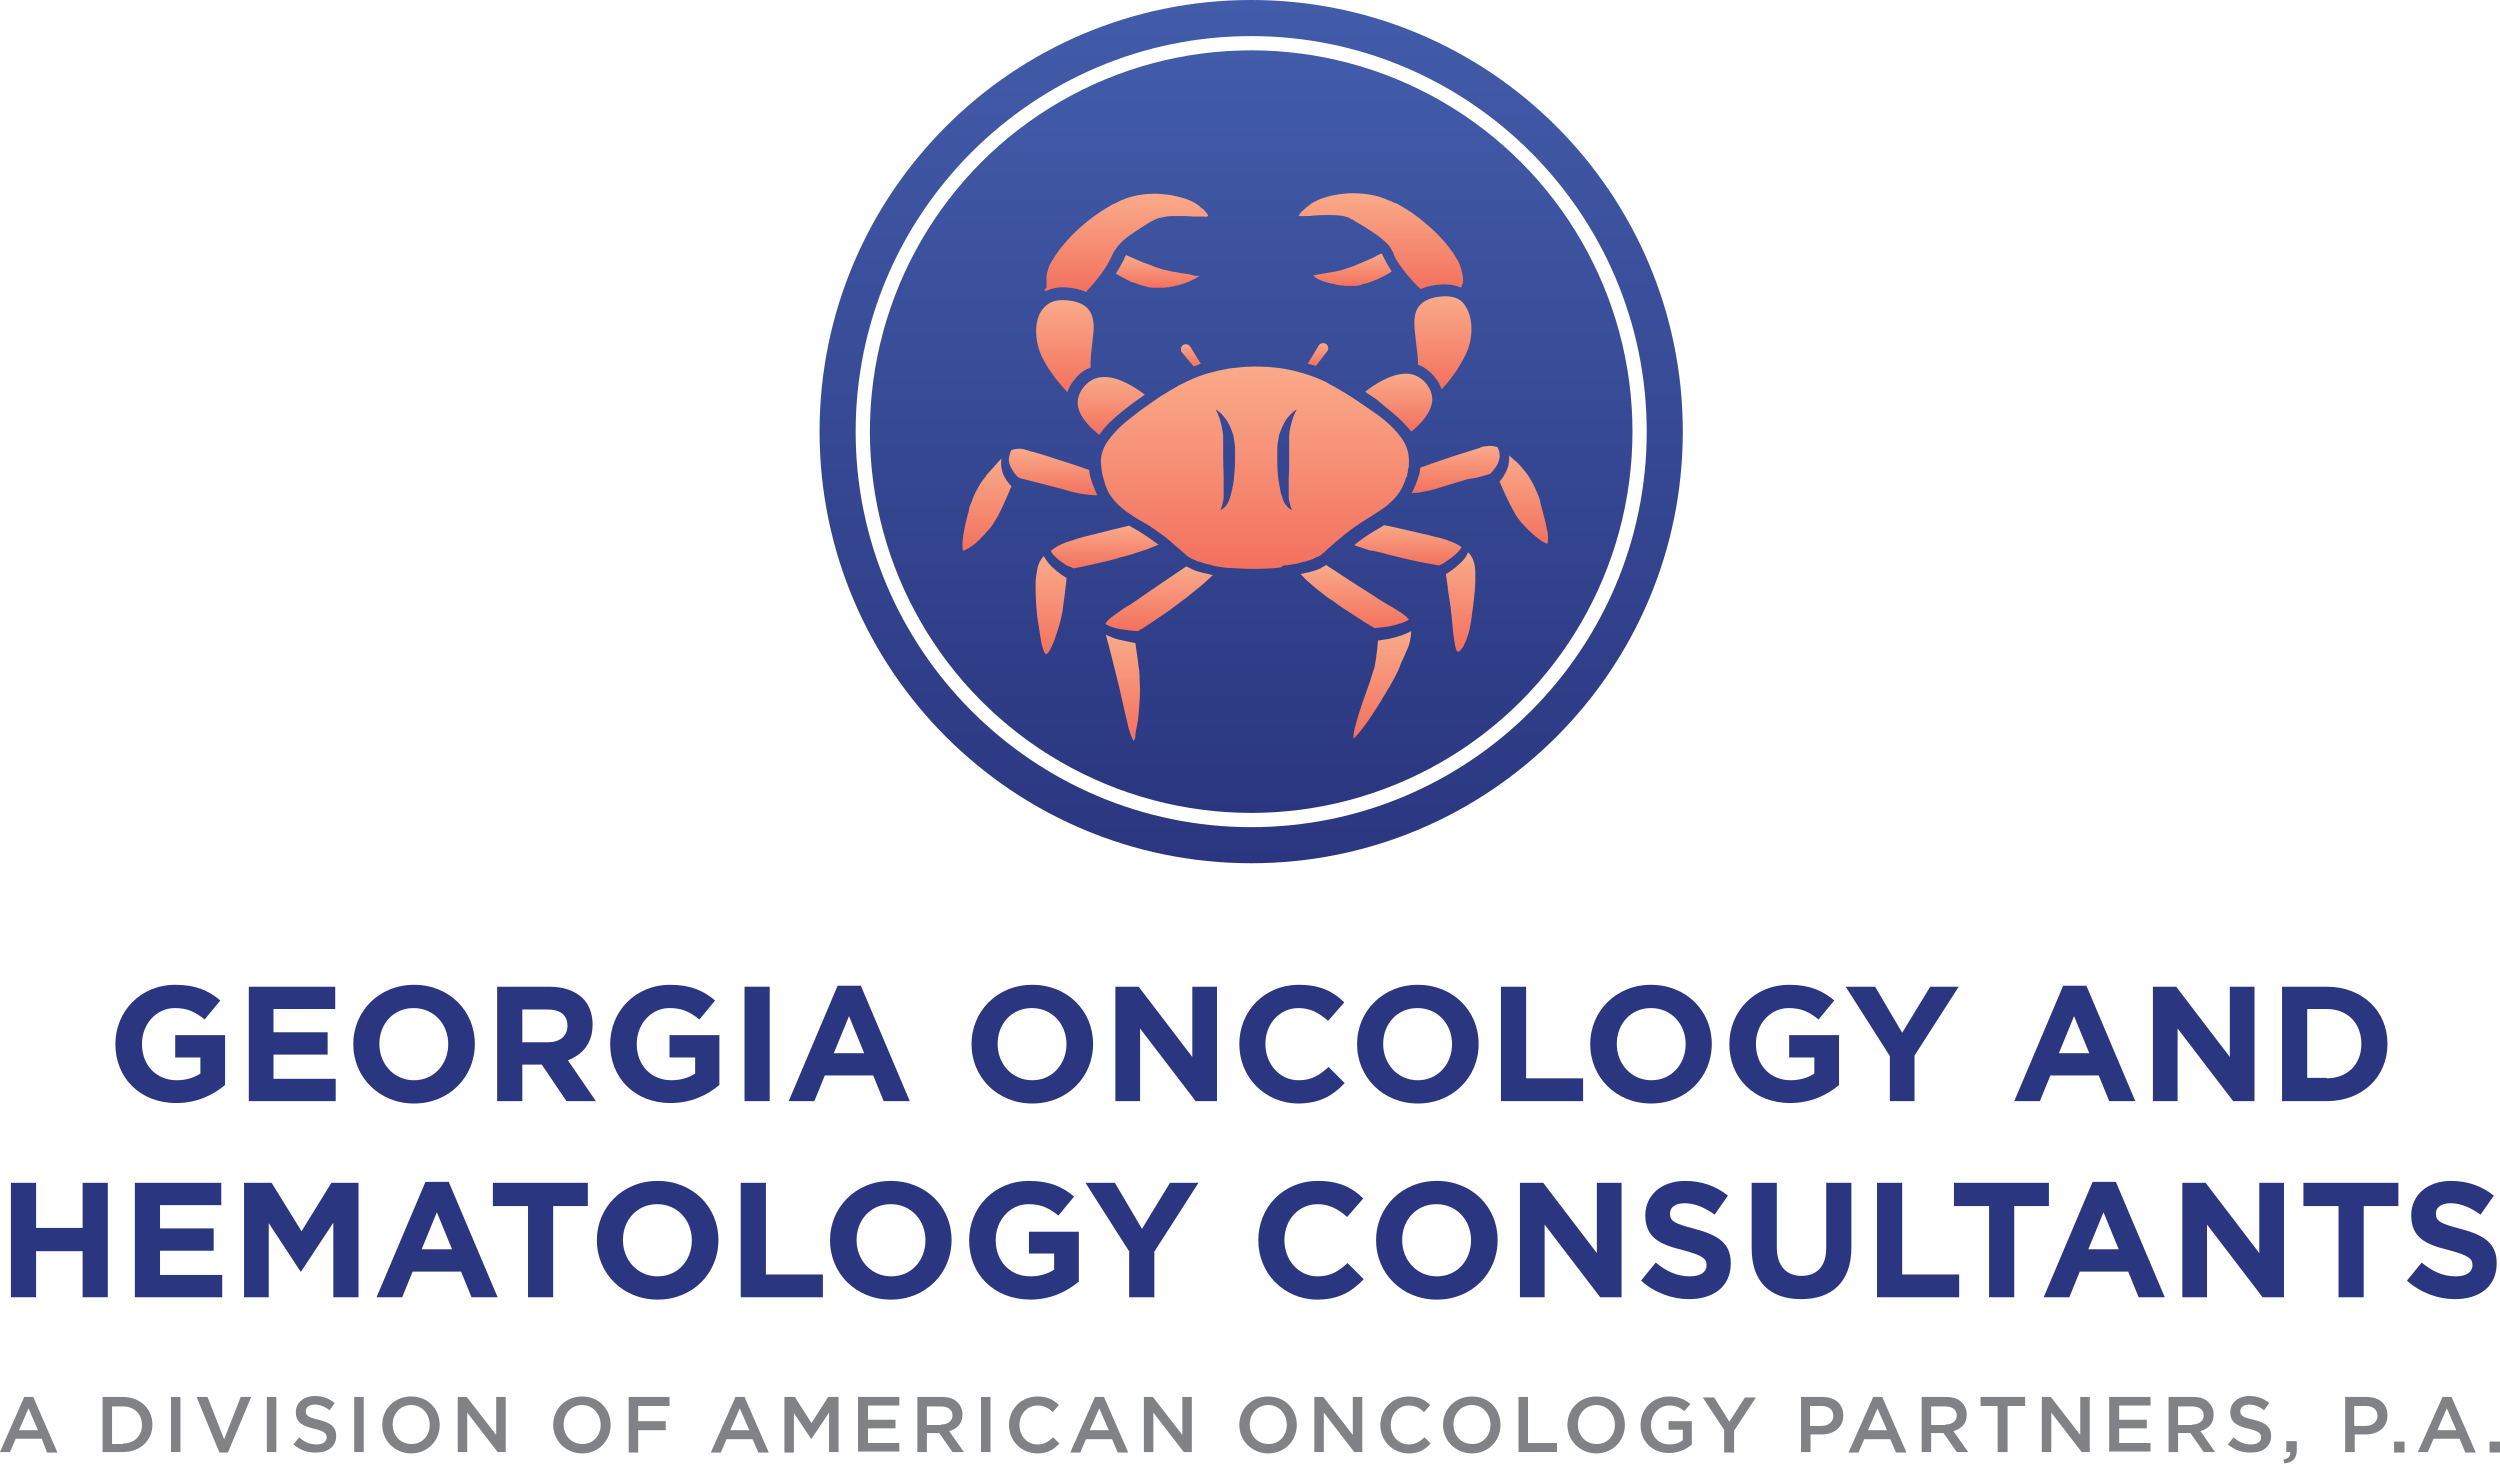 <?xml version="1.0" encoding="utf-8"?>
<!-- Generator: Adobe Illustrator 25.1.0, SVG Export Plug-In . SVG Version: 6.00 Build 0)  -->
<svg version="1.1" id="Graphic_Text" xmlns="http://www.w3.org/2000/svg" xmlns:xlink="http://www.w3.org/1999/xlink" x="0px"
	 y="0px" viewBox="0 0 526.5 308.3" style="enable-background:new 0 0 526.5 308.3;" xml:space="preserve">
<style type="text/css">
	.st0{fill:url(#SVGID_1_);}
	.st1{fill:url(#SVGID_2_);}
	.st2{fill:#2B3680;}
	.st3{fill:#808285;}
	.st4{fill:url(#SVGID_3_);}
	.st5{fill:url(#SVGID_4_);}
	.st6{fill:url(#SVGID_5_);}
	.st7{fill:url(#SVGID_6_);}
	.st8{fill:url(#SVGID_7_);}
	.st9{fill:url(#SVGID_8_);}
	.st10{fill:url(#SVGID_9_);}
	.st11{fill:url(#SVGID_10_);}
	.st12{fill:url(#SVGID_11_);}
	.st13{fill:url(#SVGID_12_);}
	.st14{fill:url(#SVGID_13_);}
	.st15{fill:url(#SVGID_14_);}
	.st16{fill:url(#SVGID_15_);}
	.st17{fill:url(#SVGID_16_);}
	.st18{fill:url(#SVGID_17_);}
	.st19{fill:url(#SVGID_18_);}
	.st20{fill:url(#SVGID_19_);}
	.st21{fill:url(#SVGID_20_);}
	.st22{fill:url(#SVGID_21_);}
	.st23{fill:url(#SVGID_22_);}
	.st24{fill:url(#SVGID_23_);}
	.st25{fill:url(#SVGID_24_);}
	.st26{fill:url(#SVGID_25_);}
</style>
<g>
	<linearGradient id="SVGID_1_" gradientUnits="userSpaceOnUse" x1="263.547" y1="181.76" x2="263.547" y2="-9.094947e-13">
		<stop  offset="0" style="stop-color:#2B3680"/>
		<stop  offset="1" style="stop-color:#425CA9"/>
	</linearGradient>
	<path class="st0" d="M263.5,0c-50.2,0-90.9,40.7-90.9,90.9c0,50.2,40.7,90.9,90.9,90.9s90.9-40.7,90.9-90.9
		C354.4,40.7,313.7,0,263.5,0z M263.5,174.2c-45.9,0-83.3-37.4-83.3-83.3s37.4-83.3,83.3-83.3c45.9,0,83.3,37.4,83.3,83.3
		S309.5,174.2,263.5,174.2z"/>
	<linearGradient id="SVGID_2_" gradientUnits="userSpaceOnUse" x1="263.547" y1="171.172" x2="263.547" y2="10.588">
		<stop  offset="0" style="stop-color:#2B3680"/>
		<stop  offset="1" style="stop-color:#425CA9"/>
	</linearGradient>
	<circle class="st1" cx="263.5" cy="90.9" r="80.3"/>
</g>
<g>
	<path class="st2" d="M24.3,219.9L24.3,219.9c0-6.9,5.3-12.5,12.6-12.5c4.3,0,7,1.2,9.5,3.3l-3.3,4c-1.9-1.5-3.5-2.4-6.3-2.4
		c-3.9,0-6.9,3.4-6.9,7.5v0.1c0,4.4,3,7.6,7.3,7.6c1.9,0,3.6-0.5,5-1.4v-3.4h-5.3V218h10.5v10.5c-2.5,2.1-5.9,3.8-10.3,3.8
		C29.5,232.3,24.3,227,24.3,219.9z"/>
	<path class="st2" d="M52.4,207.8h18.2v4.7H57.6v4.9H69v4.7H57.6v5.1h13.1v4.7H52.4V207.8z"/>
	<path class="st2" d="M74.4,219.9L74.4,219.9c0-6.9,5.4-12.5,12.8-12.5s12.8,5.5,12.8,12.4v0.1c0,6.9-5.4,12.5-12.8,12.5
		S74.4,226.8,74.4,219.9z M94.4,219.9L94.4,219.9c0-4.2-3-7.6-7.3-7.6s-7.2,3.4-7.2,7.5v0.1c0,4.1,3,7.6,7.3,7.6
		S94.4,224,94.4,219.9z"/>
	<path class="st2" d="M104.7,207.8h11c3.1,0,5.4,0.9,7,2.4c1.3,1.3,2.1,3.2,2.1,5.5v0.1c0,3.9-2.1,6.3-5.2,7.5l5.9,8.6h-6.2
		l-5.2-7.7h-0.1H110v7.7h-5.3V207.8z M115.4,219.5c2.6,0,4.1-1.4,4.1-3.4V216c0-2.3-1.6-3.4-4.2-3.4H110v6.9H115.4z"/>
	<path class="st2" d="M128.5,219.9L128.5,219.9c0-6.9,5.3-12.5,12.6-12.5c4.3,0,7,1.2,9.5,3.3l-3.3,4c-1.9-1.5-3.5-2.4-6.3-2.4
		c-3.9,0-6.9,3.4-6.9,7.5v0.1c0,4.4,3,7.6,7.3,7.6c1.9,0,3.6-0.5,5-1.4v-3.4H141V218h10.5v10.5c-2.5,2.1-5.9,3.8-10.3,3.8
		C133.7,232.3,128.5,227,128.5,219.9z"/>
	<path class="st2" d="M156.8,207.8h5.3v24.1h-5.3V207.8z"/>
	<path class="st2" d="M176.4,207.6h4.9l10.3,24.3h-5.5l-2.2-5.4h-10.2l-2.2,5.4h-5.4L176.4,207.6z M182,221.8l-3.2-7.8l-3.2,7.8H182
		z"/>
	<path class="st2" d="M204.6,219.9L204.6,219.9c0-6.9,5.4-12.5,12.8-12.5s12.8,5.5,12.8,12.4v0.1c0,6.9-5.4,12.5-12.8,12.5
		S204.6,226.8,204.6,219.9z M224.6,219.9L224.6,219.9c0-4.2-3-7.6-7.3-7.6s-7.2,3.4-7.2,7.5v0.1c0,4.1,3,7.6,7.3,7.6
		S224.6,224,224.6,219.9z"/>
	<path class="st2" d="M234.9,207.8h4.9l11.3,14.8v-14.8h5.2v24.1h-4.5l-11.7-15.3v15.3h-5.2V207.8z"/>
	<path class="st2" d="M261,219.9L261,219.9c0-6.9,5.2-12.5,12.6-12.5c4.5,0,7.3,1.5,9.5,3.7l-3.4,3.9c-1.9-1.7-3.8-2.7-6.2-2.7
		c-4.1,0-7,3.4-7,7.5v0.1c0,4.1,2.9,7.6,7,7.6c2.8,0,4.4-1.1,6.3-2.8l3.4,3.4c-2.5,2.6-5.2,4.3-9.9,4.3
		C266.3,232.3,261,226.8,261,219.9z"/>
	<path class="st2" d="M285.8,219.9L285.8,219.9c0-6.9,5.4-12.5,12.8-12.5s12.8,5.5,12.8,12.4v0.1c0,6.9-5.4,12.5-12.8,12.5
		S285.8,226.8,285.8,219.9z M305.8,219.9L305.8,219.9c0-4.2-3-7.6-7.3-7.6s-7.2,3.4-7.2,7.5v0.1c0,4.1,3,7.6,7.3,7.6
		S305.8,224,305.8,219.9z"/>
	<path class="st2" d="M316.1,207.8h5.3v19.3h12v4.8h-17.3V207.8z"/>
	<path class="st2" d="M334.9,219.9L334.9,219.9c0-6.9,5.4-12.5,12.8-12.5s12.8,5.5,12.8,12.4v0.1c0,6.9-5.4,12.5-12.8,12.5
		S334.9,226.8,334.9,219.9z M355,219.9L355,219.9c0-4.2-3-7.6-7.3-7.6s-7.2,3.4-7.2,7.5v0.1c0,4.1,3,7.6,7.3,7.6S355,224,355,219.9z
		"/>
	<path class="st2" d="M364.2,219.9L364.2,219.9c0-6.9,5.3-12.5,12.6-12.5c4.3,0,7,1.2,9.5,3.3l-3.3,4c-1.9-1.5-3.5-2.4-6.3-2.4
		c-3.9,0-6.9,3.4-6.9,7.5v0.1c0,4.4,3,7.6,7.3,7.6c1.9,0,3.6-0.5,5-1.4v-3.4h-5.3V218h10.5v10.5c-2.5,2.1-5.9,3.8-10.3,3.8
		C369.4,232.3,364.2,227,364.2,219.9z"/>
	<path class="st2" d="M398,222.4l-9.3-14.6h6.2l5.7,9.7l5.9-9.7h6l-9.3,14.5v9.6H398V222.4z"/>
	<path class="st2" d="M434.5,207.6h4.9l10.3,24.3h-5.5l-2.2-5.4h-10.2l-2.2,5.4h-5.4L434.5,207.6z M440,221.8l-3.2-7.8l-3.2,7.8H440
		z"/>
	<path class="st2" d="M453.4,207.8h4.9l11.3,14.8v-14.8h5.2v24.1h-4.5l-11.7-15.3v15.3h-5.2V207.8z"/>
	<path class="st2" d="M480.6,207.8h9.4c7.6,0,12.8,5.2,12.8,12v0.1c0,6.8-5.2,12-12.8,12h-9.4V207.8z M490,227.1
		c4.3,0,7.3-2.9,7.3-7.2v-0.1c0-4.3-2.9-7.3-7.3-7.3h-4.1v14.5H490z"/>
	<path class="st2" d="M2.3,249.1h5.3v9.5h9.8v-9.5h5.3v24.1h-5.3v-9.7H7.6v9.7H2.3V249.1z"/>
	<path class="st2" d="M28.4,249.1h18.2v4.7H33.7v4.9H45v4.7H33.7v5.1h13.1v4.7H28.4V249.1z"/>
	<path class="st2" d="M51.5,249.1h5.7l6.3,10.2l6.3-10.2h5.7v24.1h-5.3v-15.7l-6.8,10.3h-0.1l-6.7-10.2v15.6h-5.2V249.1z"/>
	<path class="st2" d="M89.6,248.9h4.9l10.3,24.3h-5.5l-2.2-5.4H86.9l-2.2,5.4h-5.4L89.6,248.9z M95.2,263.1l-3.2-7.8l-3.2,7.8H95.2z
		"/>
	<path class="st2" d="M111.1,254h-7.3v-4.9h20v4.9h-7.3v19.2h-5.3V254z"/>
	<path class="st2" d="M125.7,261.2L125.7,261.2c0-6.9,5.4-12.5,12.8-12.5s12.8,5.5,12.8,12.4v0.1c0,6.9-5.4,12.5-12.8,12.5
		S125.7,268.1,125.7,261.2z M145.7,261.2L145.7,261.2c0-4.2-3-7.6-7.3-7.6s-7.2,3.4-7.2,7.5v0.1c0,4.1,3,7.6,7.3,7.6
		S145.7,265.4,145.7,261.2z"/>
	<path class="st2" d="M156,249.1h5.3v19.3h12v4.8H156V249.1z"/>
	<path class="st2" d="M174.8,261.2L174.8,261.2c0-6.9,5.4-12.5,12.8-12.5s12.8,5.5,12.8,12.4v0.1c0,6.9-5.4,12.5-12.8,12.5
		S174.8,268.1,174.8,261.2z M194.9,261.2L194.9,261.2c0-4.2-3-7.6-7.3-7.6s-7.2,3.4-7.2,7.5v0.1c0,4.1,3,7.6,7.3,7.6
		S194.9,265.4,194.9,261.2z"/>
	<path class="st2" d="M204.1,261.2L204.1,261.2c0-6.9,5.3-12.5,12.6-12.5c4.3,0,7,1.2,9.5,3.3l-3.3,4c-1.9-1.5-3.5-2.4-6.3-2.4
		c-3.9,0-6.9,3.4-6.9,7.5v0.1c0,4.4,3,7.6,7.3,7.6c1.9,0,3.6-0.5,5-1.4v-3.4h-5.3v-4.6h10.5v10.5c-2.5,2.1-5.9,3.8-10.3,3.8
		C209.3,273.6,204.1,268.4,204.1,261.2z"/>
	<path class="st2" d="M237.9,263.7l-9.3-14.6h6.2l5.7,9.7l5.9-9.7h6l-9.3,14.5v9.6h-5.3V263.7z"/>
	<path class="st2" d="M265,261.2L265,261.2c0-6.9,5.2-12.5,12.6-12.5c4.5,0,7.3,1.5,9.5,3.7l-3.4,3.9c-1.9-1.7-3.8-2.7-6.2-2.7
		c-4.1,0-7,3.4-7,7.5v0.1c0,4.1,2.9,7.6,7,7.6c2.8,0,4.4-1.1,6.3-2.8l3.4,3.4c-2.5,2.6-5.2,4.3-9.9,4.3
		C270.3,273.6,265,268.1,265,261.2z"/>
	<path class="st2" d="M289.8,261.2L289.8,261.2c0-6.9,5.4-12.5,12.8-12.5s12.8,5.5,12.8,12.4v0.1c0,6.9-5.4,12.5-12.8,12.5
		S289.8,268.1,289.8,261.2z M309.8,261.2L309.8,261.2c0-4.2-3-7.6-7.3-7.6s-7.2,3.4-7.2,7.5v0.1c0,4.1,3,7.6,7.3,7.6
		S309.8,265.4,309.8,261.2z"/>
	<path class="st2" d="M320.1,249.1h4.9l11.3,14.8v-14.8h5.2v24.1H337l-11.7-15.3v15.3h-5.2V249.1z"/>
	<path class="st2" d="M345.6,269.7l3.1-3.8c2.2,1.8,4.4,2.9,7.2,2.9c2.2,0,3.5-0.9,3.5-2.3v-0.1c0-1.3-0.8-2-4.9-3.1
		c-4.9-1.2-8-2.6-8-7.4V256c0-4.4,3.5-7.3,8.4-7.3c3.5,0,6.5,1.1,9,3.1l-2.8,4c-2.1-1.5-4.2-2.4-6.3-2.4c-2,0-3.1,0.9-3.1,2.1v0.1
		c0,1.6,1,2.1,5.2,3.2c4.9,1.3,7.6,3,7.6,7.2v0.1c0,4.8-3.6,7.5-8.8,7.5C352.2,273.6,348.5,272.3,345.6,269.7z"/>
	<path class="st2" d="M368.9,262.9v-13.8h5.3v13.6c0,3.9,2,6,5.2,6s5.2-2,5.2-5.8v-13.8h5.3v13.6c0,7.3-4.1,10.9-10.6,10.9
		S368.9,270,368.9,262.9z"/>
	<path class="st2" d="M395.3,249.1h5.3v19.3h12v4.8h-17.3V249.1z"/>
	<path class="st2" d="M418.8,254h-7.3v-4.9h20v4.9h-7.3v19.2h-5.3V254z"/>
	<path class="st2" d="M440.7,248.9h4.9l10.3,24.3h-5.5l-2.2-5.4h-10.2l-2.2,5.4h-5.4L440.7,248.9z M446.2,263.1l-3.2-7.8l-3.2,7.8
		H446.2z"/>
	<path class="st2" d="M459.6,249.1h4.9l11.3,14.8v-14.8h5.2v24.1h-4.5l-11.7-15.3v15.3h-5.2V249.1z"/>
	<path class="st2" d="M492.4,254h-7.3v-4.9h20v4.9h-7.3v19.2h-5.3V254z"/>
	<path class="st2" d="M506.9,269.7l3.1-3.8c2.2,1.8,4.4,2.9,7.2,2.9c2.2,0,3.5-0.9,3.5-2.3v-0.1c0-1.3-0.8-2-4.9-3.1
		c-4.9-1.2-8-2.6-8-7.4V256c0-4.4,3.5-7.3,8.4-7.3c3.5,0,6.5,1.1,9,3.1l-2.8,4c-2.1-1.5-4.2-2.4-6.3-2.4c-2,0-3.1,0.9-3.1,2.1v0.1
		c0,1.6,1,2.1,5.2,3.2c4.9,1.3,7.6,3,7.6,7.2v0.1c0,4.8-3.6,7.5-8.8,7.5C513.5,273.6,509.8,272.3,506.9,269.7z"/>
	<path class="st3" d="M5.1,294.2H7l5.1,11.7H9.9L8.8,303H3.3l-1.2,2.8H0L5.1,294.2z M8,301.2l-2-4.6l-2,4.6H8z"/>
	<path class="st3" d="M21.6,294.2h4.3c3.6,0,6.2,2.5,6.2,5.8v0c0,3.3-2.5,5.8-6.2,5.8h-4.3V294.2z M25.9,304c2.4,0,4-1.6,4-3.9v0
		c0-2.3-1.6-3.9-4-3.9h-2.3v7.9H25.9z"/>
	<path class="st3" d="M36,294.2h2v11.6h-2V294.2z"/>
	<path class="st3" d="M41.4,294.2h2.3l3.5,8.9l3.5-8.9h2.2L48,305.9h-1.8L41.4,294.2z"/>
	<path class="st3" d="M56.2,294.2h2v11.6h-2V294.2z"/>
	<path class="st3" d="M61.8,304.2l1.2-1.5c1.1,1,2.2,1.5,3.7,1.5c1.3,0,2.1-0.6,2.1-1.5v0c0-0.8-0.5-1.3-2.6-1.8
		c-2.5-0.6-3.9-1.3-3.9-3.5v0c0-2,1.7-3.4,4-3.4c1.7,0,3,0.5,4.2,1.5l-1.1,1.5c-1-0.8-2.1-1.2-3.1-1.2c-1.2,0-1.9,0.6-1.9,1.4v0
		c0,0.9,0.5,1.3,2.7,1.8c2.5,0.6,3.7,1.5,3.7,3.4v0c0,2.2-1.7,3.5-4.1,3.5C64.9,306,63.2,305.4,61.8,304.2z"/>
	<path class="st3" d="M74.6,294.2h2v11.6h-2V294.2z"/>
	<path class="st3" d="M80.5,300.1L80.5,300.1c0-3.3,2.5-6,6.1-6s6,2.7,6,6v0c0,3.3-2.5,6-6.1,6C83,306,80.5,303.3,80.5,300.1z
		 M90.5,300.1L90.5,300.1c0-2.3-1.6-4.2-3.9-4.2c-2.3,0-3.9,1.8-3.9,4.1v0c0,2.3,1.6,4.1,3.9,4.1C88.9,304.2,90.5,302.3,90.5,300.1z
		"/>
	<path class="st3" d="M96.4,294.2h1.9l6.2,8v-8h2v11.6h-1.7l-6.4-8.3v8.3h-2V294.2z"/>
	<path class="st3" d="M116.5,300.1L116.5,300.1c0-3.3,2.5-6,6.1-6s6,2.7,6,6v0c0,3.3-2.5,6-6.1,6C119,306,116.5,303.3,116.5,300.1z
		 M126.5,300.1L126.5,300.1c0-2.3-1.6-4.2-3.9-4.2c-2.3,0-3.9,1.8-3.9,4.1v0c0,2.3,1.6,4.1,3.9,4.1
		C124.9,304.2,126.5,302.3,126.5,300.1z"/>
	<path class="st3" d="M132.4,294.2h8.6v1.9h-6.6v3.2h5.8v1.9h-5.8v4.7h-2V294.2z"/>
	<path class="st3" d="M154.9,294.2h1.9l5.1,11.7h-2.2l-1.2-2.8h-5.5l-1.2,2.8h-2.1L154.9,294.2z M157.8,301.2l-2-4.6l-2,4.6H157.8z"
		/>
	<path class="st3" d="M165.2,294.2h2.2l3.5,5.5l3.5-5.5h2.2v11.6h-2v-8.3l-3.7,5.5h-0.1l-3.6-5.4v8.3h-2V294.2z"/>
	<path class="st3" d="M180.8,294.2h8.6v1.8h-6.6v3h5.8v1.8h-5.8v3.1h6.6v1.8h-8.7V294.2z"/>
	<path class="st3" d="M193.2,294.2h5.2c1.5,0,2.6,0.4,3.3,1.2c0.6,0.6,1,1.5,1,2.5v0c0,1.9-1.1,3-2.8,3.5l3.1,4.4h-2.4l-2.8-4h-2.6
		v4h-2V294.2z M198.2,300c1.5,0,2.4-0.8,2.4-1.9v0c0-1.2-0.9-1.9-2.4-1.9h-3v3.9H198.2z"/>
	<path class="st3" d="M206.6,294.2h2v11.6h-2V294.2z"/>
	<path class="st3" d="M212.5,300.1L212.5,300.1c0-3.3,2.5-6,6-6c2.1,0,3.4,0.7,4.5,1.8l-1.3,1.5c-0.9-0.9-1.9-1.4-3.2-1.4
		c-2.2,0-3.8,1.8-3.8,4.1v0c0,2.3,1.6,4.1,3.8,4.1c1.4,0,2.3-0.6,3.3-1.5l1.3,1.3c-1.2,1.3-2.5,2.1-4.7,2.1
		C215,306,212.5,303.4,212.5,300.1z"/>
	<path class="st3" d="M230.6,294.2h1.9l5.1,11.7h-2.2l-1.2-2.8h-5.5l-1.2,2.8h-2.1L230.6,294.2z M233.5,301.2l-2-4.6l-2,4.6H233.5z"
		/>
	<path class="st3" d="M240.9,294.2h1.9l6.2,8v-8h2v11.6h-1.7l-6.4-8.3v8.3h-2V294.2z"/>
	<path class="st3" d="M261,300.1L261,300.1c0-3.3,2.5-6,6.1-6c3.6,0,6,2.7,6,6v0c0,3.3-2.5,6-6.1,6C263.5,306,261,303.3,261,300.1z
		 M271,300.1L271,300.1c0-2.3-1.6-4.2-3.9-4.2c-2.3,0-3.9,1.8-3.9,4.1v0c0,2.3,1.6,4.1,3.9,4.1C269.4,304.2,271,302.3,271,300.1z"/>
	<path class="st3" d="M276.8,294.2h1.9l6.2,8v-8h2v11.6h-1.7l-6.4-8.3v8.3h-2V294.2z"/>
	<path class="st3" d="M290.7,300.1L290.7,300.1c0-3.3,2.5-6,6-6c2.1,0,3.4,0.7,4.5,1.8l-1.3,1.5c-0.9-0.9-1.9-1.4-3.2-1.4
		c-2.2,0-3.8,1.8-3.8,4.1v0c0,2.3,1.6,4.1,3.8,4.1c1.4,0,2.3-0.6,3.3-1.5l1.3,1.3c-1.2,1.3-2.5,2.1-4.7,2.1
		C293.2,306,290.7,303.4,290.7,300.1z"/>
	<path class="st3" d="M303.9,300.1L303.9,300.1c0-3.3,2.5-6,6.1-6s6,2.7,6,6v0c0,3.3-2.5,6-6.1,6C306.4,306,303.9,303.3,303.9,300.1
		z M313.9,300.1L313.9,300.1c0-2.3-1.6-4.2-3.9-4.2c-2.3,0-3.9,1.8-3.9,4.1v0c0,2.3,1.6,4.1,3.9,4.1
		C312.3,304.2,313.9,302.3,313.9,300.1z"/>
	<path class="st3" d="M319.8,294.2h2v9.7h6.1v1.9h-8.1V294.2z"/>
	<path class="st3" d="M330.1,300.1L330.1,300.1c0-3.3,2.5-6,6.1-6s6,2.7,6,6v0c0,3.3-2.5,6-6.1,6C332.6,306,330.1,303.3,330.1,300.1
		z M340.1,300.1L340.1,300.1c0-2.3-1.6-4.2-3.9-4.2c-2.3,0-3.9,1.8-3.9,4.1v0c0,2.3,1.6,4.1,3.9,4.1
		C338.5,304.2,340.1,302.3,340.1,300.1z"/>
	<path class="st3" d="M345.5,300.1L345.5,300.1c0-3.3,2.5-6,6-6c2,0,3.3,0.6,4.5,1.6l-1.3,1.5c-0.9-0.8-1.8-1.2-3.2-1.2
		c-2.1,0-3.8,1.9-3.8,4.1v0c0,2.4,1.6,4.1,3.9,4.1c1.1,0,2.1-0.3,2.8-0.9v-2.2h-3v-1.8h4.9v4.9c-1.1,1-2.8,1.8-4.8,1.8
		C347.9,306,345.5,303.5,345.5,300.1z"/>
	<path class="st3" d="M363.2,301.3l-4.6-7h2.4l3.2,5.1l3.3-5.1h2.3l-4.6,7v4.6h-2.1V301.3z"/>
	<path class="st3" d="M379.2,294.2h4.6c2.7,0,4.4,1.5,4.4,3.9v0c0,2.6-2.1,4-4.6,4h-2.3v3.7h-2V294.2z M383.6,300.3
		c1.5,0,2.5-0.9,2.5-2.1v0c0-1.4-1-2.1-2.5-2.1h-2.4v4.2H383.6z"/>
	<path class="st3" d="M394.5,294.2h1.9l5.1,11.7h-2.2l-1.2-2.8h-5.5l-1.2,2.8h-2.1L394.5,294.2z M397.4,301.2l-2-4.6l-2,4.6H397.4z"
		/>
	<path class="st3" d="M404.7,294.2h5.2c1.5,0,2.6,0.4,3.3,1.2c0.6,0.6,1,1.5,1,2.5v0c0,1.9-1.1,3-2.8,3.5l3.1,4.4h-2.4l-2.8-4h-2.6
		v4h-2V294.2z M409.7,300c1.5,0,2.4-0.8,2.4-1.9v0c0-1.2-0.9-1.9-2.4-1.9h-3v3.9H409.7z"/>
	<path class="st3" d="M420.8,296.1h-3.7v-1.9h9.4v1.9h-3.7v9.7h-2.1V296.1z"/>
	<path class="st3" d="M430,294.2h1.9l6.2,8v-8h2v11.6h-1.7l-6.4-8.3v8.3h-2V294.2z"/>
	<path class="st3" d="M444.3,294.2h8.6v1.8h-6.6v3h5.8v1.8h-5.8v3.1h6.6v1.8h-8.7V294.2z"/>
	<path class="st3" d="M456.7,294.2h5.2c1.5,0,2.6,0.4,3.3,1.2c0.6,0.6,1,1.5,1,2.5v0c0,1.9-1.1,3-2.8,3.5l3.1,4.4h-2.4l-2.8-4h-2.6
		v4h-2V294.2z M461.7,300c1.5,0,2.4-0.8,2.4-1.9v0c0-1.2-0.9-1.9-2.4-1.9h-3v3.9H461.7z"/>
	<path class="st3" d="M469.2,304.2l1.2-1.5c1.1,1,2.2,1.5,3.7,1.5c1.3,0,2.1-0.6,2.1-1.5v0c0-0.8-0.5-1.3-2.6-1.8
		c-2.5-0.6-3.9-1.3-3.9-3.5v0c0-2,1.7-3.4,4-3.4c1.7,0,3,0.5,4.2,1.5l-1.1,1.5c-1-0.8-2.1-1.2-3.1-1.2c-1.2,0-1.9,0.6-1.9,1.4v0
		c0,0.9,0.5,1.3,2.8,1.8c2.5,0.6,3.7,1.5,3.7,3.4v0c0,2.2-1.7,3.5-4.1,3.5C472.3,306,470.6,305.4,469.2,304.2z"/>
	<path class="st3" d="M480.9,307.4c1-0.2,1.5-0.7,1.4-1.6h-0.8v-2.3h2.2v1.9c0,1.8-0.9,2.6-2.6,2.8L480.9,307.4z"/>
	<path class="st3" d="M493.8,294.2h4.6c2.7,0,4.4,1.5,4.4,3.9v0c0,2.6-2.1,4-4.6,4h-2.3v3.7h-2V294.2z M498.2,300.3
		c1.5,0,2.5-0.9,2.5-2.1v0c0-1.4-1-2.1-2.5-2.1h-2.4v4.2H498.2z"/>
	<path class="st3" d="M504.2,303.6h2.2v2.3h-2.2V303.6z"/>
	<path class="st3" d="M514.4,294.2h1.9l5.1,11.7h-2.2L518,303h-5.5l-1.2,2.8h-2.1L514.4,294.2z M517.3,301.2l-2-4.6l-2,4.6H517.3z"
		/>
	<path class="st3" d="M524.3,303.6h2.2v2.3h-2.2V303.6z"/>
</g>
<g>
	<linearGradient id="SVGID_3_" gradientUnits="userSpaceOnUse" x1="296.343" y1="119.025" x2="296.343" y2="110.221">
		<stop  offset="0" style="stop-color:#F3715E"/>
		<stop  offset="1" style="stop-color:#F9AA8A"/>
	</linearGradient>
	<path class="st4" d="M293.2,117c1.6,0.4,3.2,0.8,5.1,1.2c0.9,0.2,1.7,0.3,2.6,0.5c0.7,0.1,1.4,0.3,2.2,0.4c0.2-0.1,0.3-0.2,0.4-0.2
		c0.3-0.2,0.6-0.3,0.8-0.5c0.6-0.4,1.1-0.7,1.6-1.1c0.2-0.2,0.5-0.4,0.7-0.6c0.2-0.2,0.4-0.4,0.6-0.6c0.3-0.3,0.4-0.6,0.6-0.9
		c-0.1-0.1-0.2-0.1-0.3-0.2c-0.2-0.1-0.4-0.3-0.7-0.4l-0.2-0.1c-0.2-0.1-0.5-0.2-0.7-0.3l-0.2-0.1c0,0-0.5-0.2-0.6-0.2l-0.4-0.2
		c-0.1,0-0.4-0.1-0.4-0.1c-0.6-0.2-1.2-0.4-1.9-0.5c-1.1-0.3-2.2-0.6-3.3-0.8l-0.4-0.1c-2.7-0.6-5-1.2-7.2-1.6c0,0-0.5,0.3-0.8,0.5
		l-1.2,0.7c-1.5,0.9-3,1.9-4.3,3c0.1,0.1,1.1,0.4,1.1,0.4l1.5,0.5l0.6,0.2C289.6,116,291.2,116.5,293.2,117z"/>
	<linearGradient id="SVGID_4_" gradientUnits="userSpaceOnUse" x1="303.961" y1="81.868" x2="303.961" y2="62.361">
		<stop  offset="0" style="stop-color:#F3715E"/>
		<stop  offset="1" style="stop-color:#F9AA8A"/>
	</linearGradient>
	<path class="st5" d="M304.5,62.4c-0.1,0-0.3,0-0.4,0c-2.4,0.1-4.1,0.8-5.1,1.9c-1.2,1.3-1.2,3.3-1.1,4.9c0.1,0.8,0.2,1.8,0.3,2.8
		c0.2,1.7,0.5,3.5,0.4,4.8c1.2,0.4,2.3,1.2,3.3,2.3c0.8,0.9,1.4,1.9,1.7,2.9c1.5-1.6,3.5-4.1,5-7.2c1.7-3.3,1.7-7.7,0.1-10.2
		C307.9,63.1,306.4,62.4,304.5,62.4z"/>
	<linearGradient id="SVGID_5_" gradientUnits="userSpaceOnUse" x1="285.239" y1="132.392" x2="285.239" y2="119.039">
		<stop  offset="0" style="stop-color:#F3715E"/>
		<stop  offset="1" style="stop-color:#F9AA8A"/>
	</linearGradient>
	<path class="st6" d="M276.3,123.2c0.7,0.6,1.4,1.2,2.1,1.7c0.7,0.6,1.4,1.1,2.2,1.6c1.5,1.1,3,2.1,4.6,3.1c1.5,1,2.9,1.9,4.3,2.7
		l0.7-0.1c0.4,0,0.7-0.1,1.1-0.1c0.8-0.1,1.5-0.2,2.2-0.4c0.8-0.2,1.4-0.4,2-0.6c0.3-0.1,0.6-0.3,0.9-0.4c0.1-0.1,0.2-0.1,0.3-0.2
		c-0.1-0.1-0.2-0.3-0.3-0.4c-0.5-0.5-1.2-1-1.7-1.3c-0.5-0.3-1.1-0.7-1.6-1l-0.4-0.2c-0.3-0.2-0.7-0.4-1-0.6l-0.5-0.3l-0.5-0.3
		c-0.7-0.4-1.3-0.9-2-1.3l-3.3-2.1c-2-1.3-4.1-2.7-6.1-4c-0.3,0.2-0.6,0.3-0.9,0.5l-0.3,0.2l-0.5,0.2c-0.2,0.1-0.3,0.1-0.5,0.2
		l-0.7,0.2l-0.7,0.2c-0.2,0.1-0.4,0.1-0.5,0.1l-0.4,0.1c-0.2,0-0.3,0.1-0.5,0.1l-0.4,0.1c0.2,0.2,0.3,0.3,0.5,0.5
		C274.9,122,275.6,122.6,276.3,123.2z"/>
	<linearGradient id="SVGID_6_" gradientUnits="userSpaceOnUse" x1="236.992" y1="61.503" x2="236.992" y2="41.06">
		<stop  offset="0" style="stop-color:#F3715E"/>
		<stop  offset="1" style="stop-color:#F9AA8A"/>
	</linearGradient>
	<path class="st7" d="M220.1,61.1l0.1,0.2c1.1-0.5,2.3-0.8,3.6-0.8c0.1,0,0.3,0,0.4,0c1.7,0.1,3.3,0.4,4.5,1
		c2.6-2.8,4.3-5.1,5.4-7.5c0,0,0.2-0.4,0.3-0.6c0.1-0.2,0.2-0.5,0.4-0.7c0.3-0.5,0.7-1,1-1.3c0.7-0.8,1.5-1.4,2.2-1.9
		c1.4-1,2.9-1.9,4.3-2.8l0.6-0.3c0.2-0.1,0.3-0.2,0.5-0.2l0.2-0.1l0.2-0.1c0.1,0,0.2-0.1,0.4-0.1c0.5-0.1,0.9-0.2,1.5-0.3
		c0.7-0.1,1.5-0.1,2.4-0.1l0.4,0c0.9,0,1.8,0,2.7,0.1l1.3,0c0.2,0,0.4,0,0.7,0c0.2,0,0.4,0,0.6,0l0.2,0.2l0,0c0,0,0,0,0,0l0-0.2
		l0.2,0c0.1,0,0.1,0,0.2-0.1c0-0.1,0-0.1,0-0.2c-0.1-0.2-0.3-0.5-0.6-0.8c-0.2-0.3-0.5-0.5-0.9-0.8l-0.2-0.2l-0.5-0.4l-0.3-0.2
		c-0.3-0.2-0.7-0.4-1.1-0.6c-0.7-0.3-1.5-0.6-2.4-0.8c-0.8-0.2-1.6-0.4-2.5-0.5c-0.8-0.1-1.7-0.2-2.5-0.2l-0.2,0
		c-1.7,0-3.3,0.2-4.8,0.6c-0.8,0.2-1.6,0.5-2.3,0.8l-0.6,0.3c-0.2,0.1-0.4,0.2-0.6,0.3l-0.7,0.3c-0.2,0.1-0.3,0.2-0.5,0.3
		c-1.4,0.8-2.9,1.8-4.3,2.9c-1.4,1.1-2.7,2.3-3.8,3.4c-1.3,1.4-2.4,2.7-3.2,3.9l-0.4,0.6c0,0.1-0.1,0.1-0.1,0.2l-0.5,0.8
		c0,0.1-0.3,0.5-0.3,0.5c-0.1,0.3-0.2,0.5-0.3,0.8l-0.1,0.3c0,0,0,0.1,0,0.2l-0.2,0.5c0,0.1,0,0.1,0,0.1l-0.1,0.6c0,0.1,0,0.1,0,0.2
		l0,0.3c0,0.1,0,0.3,0,0.4l0,0.2c0,0.1,0,0.2,0,0.4l0,0.3c0,0.1,0,0.1,0,0.2l0,0.4L220,61l-0.2,0.2L220.1,61.1z"/>
	<linearGradient id="SVGID_7_" gradientUnits="userSpaceOnUse" x1="243.568" y1="60.672" x2="243.568" y2="53.84">
		<stop  offset="0" style="stop-color:#F3715E"/>
		<stop  offset="1" style="stop-color:#F9AA8A"/>
	</linearGradient>
	<path class="st8" d="M251.8,58.1c-0.4-0.1-0.8-0.2-1.2-0.3c-0.6-0.1-1.3-0.2-2-0.3l-0.5-0.1c-0.8-0.1-1.7-0.3-2.5-0.5
		c-0.2,0-0.4-0.1-0.6-0.1l-0.6-0.2l-0.6-0.2l-0.6-0.2c-0.7-0.3-1.5-0.6-2.4-0.9l-2.3-1c-0.4-0.2-0.8-0.3-1.1-0.5
		c-0.1,0-0.1,0-0.2-0.1C237,53.9,237,54,237,54c-0.1,0.1-0.1,0.2-0.2,0.4c-0.1,0.2-0.2,0.4-0.2,0.5l-0.1,0.1
		c-0.4,0.8-0.9,1.7-1.5,2.6c0.3,0.2,0.6,0.4,1,0.6c0.7,0.4,1.5,0.8,2.1,1.1c0.1,0.1,0.6,0.2,0.6,0.2l0.3,0.1l0.8,0.3l0.6,0.2
		c0.2,0.1,0.3,0.1,0.5,0.1l0.3,0.1c0.1,0,0.2,0.1,0.4,0.1l0.3,0.1c0.3,0,0.5,0.1,0.8,0.1l0.2,0c0.1,0,0.2,0,0.4,0c0,0,0.7,0,0.8,0
		l0.9,0l0.7-0.1c0.1,0,0.3,0,0.4,0l0.5-0.1l0.5-0.1c0.1,0,0.2,0,0.4-0.1l0.6-0.1l0.6-0.2c0.1,0,0.3-0.1,0.4-0.1l0.5-0.2l0.3-0.1
		c0.8-0.3,1.5-0.7,2.1-1c0.2-0.1,0.4-0.3,0.6-0.4C252.1,58.1,251.9,58.1,251.8,58.1z"/>
	<linearGradient id="SVGID_8_" gradientUnits="userSpaceOnUse" x1="284.737" y1="60.168" x2="284.737" y2="53.397">
		<stop  offset="0" style="stop-color:#F3715E"/>
		<stop  offset="1" style="stop-color:#F9AA8A"/>
	</linearGradient>
	<path class="st9" d="M278.6,59.2c0.8,0.3,1.5,0.5,2.2,0.6c0.1,0,0.2,0,0.4,0.1l0.5,0.1l0.5,0.1c0.1,0,0.2,0,0.4,0l0.7,0.1l0.8,0
		c0.1,0,0.8,0,0.8,0c0.1,0,0.2,0,0.4,0l0.2,0c0.3,0,0.5-0.1,0.8-0.1l0.3-0.1c0.1,0,0.2,0,0.3-0.1l0.2-0.1c0.2-0.1,0.4-0.1,0.6-0.1
		l0.6-0.2l0.8-0.3l0.5-0.2c0.1,0,0.2-0.1,0.3-0.1c0.7-0.3,1.4-0.7,2.2-1.1c0.3-0.2,0.7-0.4,1-0.6L293,57c-0.5-0.8-1-1.6-1.4-2.4
		c-0.1-0.2-0.2-0.4-0.3-0.6c-0.1-0.2-0.2-0.3-0.2-0.5c0,0-0.1-0.1-0.1-0.1c-0.1,0-0.2,0.1-0.3,0.1c-0.3,0.1-0.7,0.3-1,0.5l-0.8,0.4
		c-0.5,0.2-1.1,0.5-1.6,0.7c-0.9,0.4-1.7,0.7-2.4,1l-0.6,0.2l-0.6,0.2l-0.6,0.2c-0.2,0.1-0.4,0.1-0.6,0.2c-0.9,0.2-1.7,0.4-2.5,0.5
		l-0.6,0.1c-0.6,0.1-1.2,0.2-1.8,0.3c-0.4,0.1-0.7,0.2-1.1,0.2c0.1,0,0.1,0.1,0.2,0.1C277.1,58.6,277.8,58.9,278.6,59.2z"/>
	<linearGradient id="SVGID_9_" gradientUnits="userSpaceOnUse" x1="221.323" y1="138.174" x2="221.323" y2="117.164">
		<stop  offset="0" style="stop-color:#F3715E"/>
		<stop  offset="1" style="stop-color:#F9AA8A"/>
	</linearGradient>
	<path class="st10" d="M220.7,137.5c0.3-0.4,0.6-0.9,0.9-1.6c0.2-0.5,0.5-1.1,0.7-1.8c0.2-0.6,0.4-1.2,0.6-1.8
		c0.4-1.3,0.7-2.6,0.9-3.7l0.1-1l0.2-1.4c0.1-0.5,0.1-1,0.2-1.5l0.1-1c0.1-0.7,0.2-1.3,0.2-2l-0.2-0.1c-0.3-0.2-0.6-0.4-0.9-0.6
		c-0.7-0.5-1.2-0.9-1.7-1.4c-0.3-0.2-0.5-0.5-0.8-0.8c-0.3-0.3-0.5-0.6-0.7-0.9c-0.2-0.3-0.3-0.5-0.5-0.8c-0.7,0.8-1.1,1.6-1.3,2.5
		c-0.1,0.5-0.2,1.1-0.3,1.8c-0.1,0.6-0.1,1.3-0.1,1.9c0,1.2,0,2.5,0.1,3.8c0.1,1.3,0.2,2.6,0.4,3.8c0.2,1.3,0.4,2.6,0.6,3.8
		c0.1,0.8,0.3,1.3,0.4,1.8c0.1,0.3,0.2,0.6,0.3,0.8c0.1,0.1,0.1,0.2,0.2,0.3c0.1,0.1,0.1,0.1,0.1,0.2l0.2,0.1l-0.1-0.2l0.2,0.1
		c0,0,0,0,0,0l-0.1-0.2C220.5,137.7,220.6,137.6,220.7,137.5z"/>
	<linearGradient id="SVGID_10_" gradientUnits="userSpaceOnUse" x1="264.44" y1="119.436" x2="264.44" y2="77.481">
		<stop  offset="0" style="stop-color:#F3715E"/>
		<stop  offset="1" style="stop-color:#F9AA8A"/>
	</linearGradient>
	<path class="st11" d="M270.3,119.1c0.3,0,0.6-0.1,0.9-0.1l0.7-0.1l0.6-0.1c0.3,0,0.6-0.1,1-0.2l0.3-0.1c0.1,0,0.3-0.1,0.4-0.1
		l0.4-0.1c0.2,0,0.3-0.1,0.5-0.1l0.6-0.2l0.6-0.2c0.2,0,0.3-0.1,0.4-0.2l0.4-0.2c0.1,0,0.1-0.1,0.2-0.1l0.1,0c0.3-0.1,0.7-0.3,1-0.6
		l0.2-0.2c0.1-0.1,0.2-0.1,0.2-0.1l0.3-0.3l0.1-0.1c1.3-1.2,2.7-2.4,4.2-3.6c1.5-1.2,3-2.2,4.6-3.2l1.3-0.8c0.3-0.2,0.6-0.4,0.9-0.6
		c0.6-0.4,1.4-0.9,2.1-1.5c1.3-1.1,2.4-2.4,3.1-3.8l0.1-0.3c0-0.1,0.1-0.1,0.1-0.2l0.3-0.7c0-0.1,0.1-0.2,0.1-0.4l0.2-0.5l0.3-0.1v0
		l-0.2-0.1l0.2-0.9c0-0.1,0-0.1,0-0.2l0.2-0.9l0.2-0.1l-0.2,0l0-0.5c0.1-1.5-0.2-3.1-1-4.5c-0.7-1.2-1.8-2.5-3.2-3.8
		c-1.1-1-2.4-2-4.2-3.2c-1.4-1-2.9-2-4.5-3c-0.3-0.2-0.6-0.4-1-0.6l-1-0.6l-1.4-0.8c-0.2-0.1-0.5-0.2-0.7-0.4l-0.4-0.2
		c-1.6-0.8-3.2-1.4-4.9-1.9c-1.7-0.5-3.4-0.9-5.1-1.1c-1.6-0.2-3.2-0.3-4.8-0.3l-0.4,0c-1.8,0-3.5,0.2-5.2,0.4
		c-1.7,0.3-3.4,0.7-5.1,1.2c-1.6,0.5-3.2,1.2-4.8,2l-0.4,0.2c-0.3,0.1-0.5,0.3-0.7,0.4l-1.4,0.8l-1,0.6c-0.3,0.2-0.6,0.4-1,0.6
		c-1.5,1-3,2.1-4.4,3.1c-1.7,1.3-3,2.3-4.1,3.3c-1.4,1.4-2.5,2.6-3.2,3.9c-0.8,1.4-1.1,3-0.9,4.5L232,99l0.2,1.1
		c0,0.1,0.1,0.3,0.1,0.3l0.2,0.8l0.2,0.6c0,0.1,0.1,0.2,0.1,0.4l0.3,0.7c0,0.1,0,0.1,0.1,0.2l0.1,0.3c0.7,1.4,1.8,2.6,3.1,3.7
		c0.7,0.6,1.5,1.1,2.1,1.5c0.3,0.2,0.6,0.4,0.9,0.6l1.4,0.8c1.6,0.9,3.1,2,4.6,3.1c0.4,0.3,0.7,0.6,1.1,0.9l0.3,0.3
		c0.1,0,0.2,0.1,0.2,0.2c0.9,0.7,1.8,1.5,2.6,2.2l0.1,0.1l0.3,0.3c0.1,0,0.1,0.1,0.2,0.1l0.3,0.2c0.4,0.2,0.7,0.4,1,0.5l0.3,0.1
		l0.4,0.2c0.1,0.1,0.3,0.1,0.4,0.1l0.6,0.2l0.6,0.2c0.2,0,0.3,0.1,0.5,0.1l0.4,0.1c0.1,0,0.3,0.1,0.4,0.1l0.3,0.1
		c0.3,0.1,0.6,0.1,0.9,0.2l0.7,0.1l0.7,0.1c0.3,0,0.6,0.1,0.9,0.1l0.4,0c1.5,0.1,3,0.2,4.7,0.2l0.7,0c1.9,0,3.7-0.1,5.3-0.3
		L270.3,119.1z M259.7,102c-0.2,1.1-0.4,1.9-0.6,2.6c-0.2,0.5-0.3,0.9-0.5,1.3c-0.3,0.5-0.6,0.9-0.9,1.1l-0.7,0.5l0.3-0.8
		c0.1-0.3,0.2-0.7,0.3-1.2c0.1-0.4,0.1-0.8,0.1-1.2c0-0.8,0-1.7,0-2.5l0-1.2c0-1.3-0.1-2.6-0.1-3.9l0-1.3l0-0.3c0-0.3,0-0.6,0-0.9
		l0-0.5l0-0.1c0-0.2,0-0.4,0-0.6l0-0.6c0-0.1,0-0.3,0-0.4l0-0.2c-0.1-0.8-0.2-1.6-0.4-2.4c-0.2-0.9-0.5-1.7-0.8-2.4l-0.4-0.8
		l0.7,0.5c0.3,0.2,0.7,0.6,1,1c0.3,0.4,0.6,0.7,0.8,1.1c0.5,0.8,0.8,1.6,1.1,2.5l0.1,0.2c0,0.2,0.1,0.3,0.1,0.5c0,0,0.1,0.5,0.1,0.7
		c0.1,0.4,0.1,0.9,0.2,1.4c0,0.3,0,0.6,0,1l0,0.4l0,1.3C260.1,98.8,259.9,100.5,259.7,102z M269,96.8l0-1.3l0-0.4c0-0.3,0-0.6,0-1
		c0-0.4,0.1-0.8,0.2-1.4l0.1-0.7c0-0.2,0.1-0.3,0.1-0.5l0.1-0.2c0.3-0.9,0.7-1.8,1.1-2.5c0.2-0.4,0.5-0.8,0.8-1.1
		c0.3-0.4,0.7-0.7,1-1l0.7-0.5l-0.4,0.8c-0.3,0.7-0.6,1.5-0.8,2.4c-0.2,0.8-0.4,1.6-0.4,2.4l0,0.2c0,0.1,0,0.3,0,0.4l0,0.6
		c0,0.2,0,0.4,0,0.6l0,0.1l0,0.4c0,0.3,0,0.6,0,0.9l0,0.4l0,1.3c0,1.3,0,2.6-0.1,3.9l0,1.2c0,0.8,0,1.7,0,2.5c0,0.4,0,0.8,0.1,1.2
		c0.1,0.5,0.2,0.8,0.3,1.2l0.3,0.8l-0.7-0.5c-0.3-0.3-0.6-0.6-0.9-1.1c-0.2-0.4-0.4-0.8-0.5-1.3c-0.3-0.7-0.4-1.6-0.6-2.6
		C269.1,100.5,269,98.9,269,96.8z"/>
	<linearGradient id="SVGID_11_" gradientUnits="userSpaceOnUse" x1="320.945" y1="114.59" x2="320.945" y2="95.784">
		<stop  offset="0" style="stop-color:#F3715E"/>
		<stop  offset="1" style="stop-color:#F9AA8A"/>
	</linearGradient>
	<path class="st12" d="M316.7,100.2c-0.2,0.4-0.5,0.7-0.7,1l-0.2,0.2c1,2.4,2,4.5,3,6.3c0.3,0.6,0.6,1.1,1,1.6
		c0.3,0.4,0.7,0.9,1.2,1.4c0.9,1,1.9,1.9,2.8,2.6c0.6,0.5,1.1,0.8,1.5,1c0.2,0.1,0.5,0.2,0.6,0.2c0-0.1,0.1-0.3,0.1-0.6
		c0-0.3,0-0.6,0-0.9c0-0.5-0.1-1.1-0.3-1.9c-0.2-1.2-0.6-2.5-0.9-3.7l-0.3-1.1l-0.1-0.5l-0.1-0.5c-0.2-0.6-0.4-1.2-0.7-1.8
		c-0.5-1.2-1.1-2.3-1.8-3.4c-0.1-0.1-0.2-0.3-0.3-0.4l-0.3-0.4l-0.2-0.2c-0.1-0.2-0.3-0.4-0.4-0.5c-0.2-0.2-0.3-0.4-0.5-0.6
		l-0.2-0.2l-0.7-0.7L319,97c-0.3-0.3-0.6-0.6-1-0.9c-0.1-0.1-0.2-0.2-0.2-0.2c0.1,0.7,0,1.4-0.1,2
		C317.5,98.6,317.2,99.4,316.7,100.2z"/>
	<linearGradient id="SVGID_12_" gradientUnits="userSpaceOnUse" x1="234.03" y1="91.572" x2="234.03" y2="79.377">
		<stop  offset="0" style="stop-color:#F3715E"/>
		<stop  offset="1" style="stop-color:#F9AA8A"/>
	</linearGradient>
	<path class="st13" d="M231.5,91.6c0.3-0.4,0.6-0.8,0.8-1.1c0.6-0.7,1.2-1.4,2-2.1c1.5-1.4,3.1-2.6,4.3-3.5c0.8-0.6,1.7-1.2,2.5-1.8
		c-1.9-1.4-5.3-3.7-8.5-3.7c-0.1,0-0.3,0-0.4,0c-1.5,0.1-2.7,0.7-3.8,1.9c-1.1,1.3-1.6,2.7-1.4,4.1
		C227.4,88.2,230.2,90.5,231.5,91.6z"/>
	<linearGradient id="SVGID_13_" gradientUnits="userSpaceOnUse" x1="294.454" y1="90.977" x2="294.454" y2="78.802">
		<stop  offset="0" style="stop-color:#F3715E"/>
		<stop  offset="1" style="stop-color:#F9AA8A"/>
	</linearGradient>
	<path class="st14" d="M294.3,87.8c0.8,0.7,1.4,1.4,2,2c0.3,0.3,0.6,0.7,0.9,1.1c1.3-1,4-3.5,4.4-6.2c0.2-1.4-0.3-2.8-1.4-4.1
		c-1.1-1.2-2.3-1.8-3.8-1.9c-0.1,0-0.2,0-0.3,0c-3.2,0-6.7,2.3-8.6,3.8c0.8,0.6,1.7,1.1,2.5,1.7C291.1,85.2,292.7,86.4,294.3,87.8z"
		/>
	<linearGradient id="SVGID_14_" gradientUnits="userSpaceOnUse" x1="290.947" y1="60.848" x2="290.947" y2="40.675">
		<stop  offset="0" style="stop-color:#F3715E"/>
		<stop  offset="1" style="stop-color:#F9AA8A"/>
	</linearGradient>
	<path class="st15" d="M308.1,59.6c0.1-0.7,0-1.4-0.2-2.2l-0.1-0.3c0-0.1,0-0.1,0-0.2l-0.1-0.3c0-0.1-0.1-0.2-0.1-0.3l-0.1-0.3
		c-0.1-0.3-0.2-0.5-0.3-0.8c0,0-0.2-0.4-0.3-0.5l-0.5-0.8c0-0.1-0.5-0.8-0.5-0.8c-0.9-1.3-2-2.6-3.3-3.9c-1.2-1.2-2.5-2.3-3.9-3.4
		c-1.4-1.1-2.9-2-4.3-2.8c-0.2-0.1-0.3-0.2-0.5-0.2l-0.7-0.3c-0.2-0.1-0.3-0.2-0.5-0.2L292,42c-0.7-0.3-1.5-0.6-2.4-0.8
		c-1.4-0.3-2.9-0.5-4.4-0.5c-0.2,0-0.4,0-0.6,0c-0.9,0-1.7,0.1-2.5,0.2c-0.8,0.1-1.7,0.3-2.5,0.5c-0.9,0.3-1.7,0.5-2.4,0.9
		c-0.4,0.2-0.8,0.4-1.1,0.6l-0.2,0.2l-0.3,0.2l-0.5,0.4c-0.3,0.3-0.6,0.5-0.9,0.8c-0.3,0.3-0.5,0.6-0.6,0.8c0,0.1,0,0.1-0.1,0.1
		c0,0.1,0.1,0.1,0.1,0.1l0.1,0l0.3,0c0.1,0,0.2,0,0.3,0c0.3,0,0.6,0,0.9,0c0.5,0,1,0,1.4-0.1c0.9-0.1,1.8-0.1,2.7-0.1
		c0.3,0,0.5,0,0.8,0c0.8,0,1.4,0,2,0.1c0.4,0,0.9,0.1,1.5,0.3c0.1,0,0.3,0.1,0.4,0.1l0.2,0.1l0.1,0.1c0.2,0.1,0.3,0.2,0.5,0.2
		l0.6,0.4c0.7,0.4,1.3,0.8,2,1.2c0.9,0.6,1.6,1,2.3,1.5c0.7,0.5,1.5,1.1,2.2,1.8l0.2,0.2c0,0,0.1,0.1,0.1,0.1
		c0.2,0.2,0.5,0.5,0.7,0.9c0.1,0.2,0.3,0.5,0.4,0.7c0.1,0.2,0.2,0.3,0.2,0.5l0,0.1c0.7,1.5,1.7,2.8,2.8,4.2c1,1.2,2,2.3,2.9,3.1
		c1.2-0.6,2.7-0.9,4.5-1c0.2,0,0.4,0,0.6,0c1.2,0,2.4,0.2,3.4,0.7l0.1-0.2l0.2-0.1l0,0l-0.2,0l0.1-0.3L308.1,59.6z"/>
	<linearGradient id="SVGID_15_" gradientUnits="userSpaceOnUse" x1="306.699" y1="103.921" x2="306.699" y2="93.888">
		<stop  offset="0" style="stop-color:#F3715E"/>
		<stop  offset="1" style="stop-color:#F9AA8A"/>
	</linearGradient>
	<path class="st16" d="M313.8,99.8c0.1-0.1,0.2-0.2,0.3-0.3c0.2-0.2,0.4-0.4,0.6-0.7c0.4-0.5,0.7-1,0.9-1.6c0.2-0.6,0.3-1.1,0.2-1.7
		c0-0.4-0.2-0.8-0.4-1.3l0,0c-0.1,0-0.2-0.1-0.3-0.1c-0.4-0.1-0.8-0.2-1.3-0.2c-0.1,0-0.3,0-0.4,0l-0.4,0.1l-0.2,0l-0.2,0
		c-0.2,0-0.5,0.1-0.7,0.2l-0.2,0.1c-0.6,0.2-1.3,0.4-1.9,0.6c-1.3,0.4-2.5,0.8-3.8,1.2c-2.4,0.8-4.7,1.6-6.9,2.4l0,0.2l-0.2,1.2
		c0,0.1,0,0.2-0.1,0.2l-0.3,1l-0.3,0.8c0,0.2-0.1,0.3-0.2,0.4l-0.3,0.8c0,0.1-0.1,0.2-0.1,0.2c0,0-0.2,0.4-0.3,0.5
		c0.2,0,0.3,0,0.5,0c0.7,0,1.4-0.1,2.2-0.3c0.7-0.1,1.5-0.3,2.2-0.5c0.7-0.2,1.3-0.4,2-0.6l0.3-0.1c1.5-0.5,3.1-0.9,4.6-1.4
		C310.8,100.7,312.2,100.3,313.8,99.8L313.8,99.8z"/>
	<linearGradient id="SVGID_16_" gradientUnits="userSpaceOnUse" x1="307.747" y1="137.239" x2="307.747" y2="116.424">
		<stop  offset="0" style="stop-color:#F3715E"/>
		<stop  offset="1" style="stop-color:#F9AA8A"/>
	</linearGradient>
	<path class="st17" d="M307.3,137.2c0.1,0,0.2-0.1,0.2-0.2c0.2-0.1,0.3-0.4,0.5-0.6c0.2-0.2,0.3-0.5,0.4-0.8c0.3-0.5,0.5-1,0.7-1.7
		c0.4-1.1,0.6-2.4,0.8-3.7l0.2-1.6c0.1-0.8,0.2-1.5,0.3-2.3c0.1-1.1,0.3-2.5,0.3-3.9c0-0.6,0-1.2,0-1.9c0-0.8-0.1-1.3-0.2-1.8
		c-0.2-0.8-0.6-1.7-1.3-2.4c-0.1,0.2-0.3,0.5-0.4,0.8c-0.2,0.3-0.4,0.6-0.7,0.9c-0.2,0.3-0.5,0.5-0.8,0.8c-0.5,0.5-1,0.9-1.7,1.4
		c-0.3,0.2-0.6,0.4-0.9,0.6l-0.2,0.1c0.1,0.9,0.3,1.8,0.4,2.8l0,0.3c0.1,0.6,0.2,1.3,0.3,1.9l0.3,2c0.1,0.9,0.2,1.8,0.3,2.8
		c0,0.4,0.1,0.8,0.1,1.2c0.1,0.6,0.1,1.3,0.2,1.9c0.1,0.6,0.2,1.2,0.3,1.9c0.1,0.3,0.1,0.6,0.2,0.9c0.1,0.3,0.2,0.5,0.3,0.6l0,0
		l0.1,0C307.2,137.2,307.2,137.2,307.3,137.2z"/>
	<linearGradient id="SVGID_17_" gradientUnits="userSpaceOnUse" x1="277.565" y1="77.087" x2="277.565" y2="72.209">
		<stop  offset="0" style="stop-color:#F3715E"/>
		<stop  offset="1" style="stop-color:#F9AA8A"/>
	</linearGradient>
	<path class="st18" d="M277.1,77.1l2.4-3.1c0,0,0-0.1,0.1-0.1c0.3-0.5,0.1-1.2-0.4-1.5c-0.5-0.3-1.2-0.1-1.5,0.4l-2.3,3.8L277,77
		C277,77.1,277.1,77.1,277.1,77.1z"/>
	<linearGradient id="SVGID_18_" gradientUnits="userSpaceOnUse" x1="250.833" y1="77.261" x2="250.833" y2="72.455">
		<stop  offset="0" style="stop-color:#F3715E"/>
		<stop  offset="1" style="stop-color:#F9AA8A"/>
	</linearGradient>
	<path class="st19" d="M250.6,72.9c-0.4-0.5-1.1-0.5-1.5-0.2c-0.5,0.4-0.5,1.1-0.2,1.5l2.5,3c0,0,0,0,0,0l1.5-0.6l-2.3-3.7
		C250.7,72.9,250.6,72.9,250.6,72.9z"/>
	<linearGradient id="SVGID_19_" gradientUnits="userSpaceOnUse" x1="291.284" y1="155.383" x2="291.284" y2="132.818">
		<stop  offset="0" style="stop-color:#F3715E"/>
		<stop  offset="1" style="stop-color:#F9AA8A"/>
	</linearGradient>
	<path class="st20" d="M285.6,155c0.3-0.3,0.5-0.5,0.7-0.8c0.4-0.5,0.9-1.1,1.4-1.8c0.8-1.1,1.6-2.4,2.6-3.9c0.8-1.3,1.6-2.7,2.4-4
		c0.4-0.7,0.8-1.4,1.1-2c0.4-0.7,0.7-1.4,1-2.1l0-0.1c0.3-0.7,0.6-1.4,0.9-2c0.3-0.8,0.6-1.4,0.9-2.1c0.3-0.8,0.4-1.5,0.5-2.1
		c0-0.4,0.1-0.7,0.1-1.1v-0.1c-0.3,0.2-0.6,0.3-1,0.5c-0.7,0.3-1.5,0.6-2.3,0.8c-0.7,0.2-1.5,0.4-2.4,0.5c-0.4,0.1-0.8,0.1-1.2,0.2
		l-0.1,0c0,0-0.1,1-0.1,1.3c-0.1,0.8-0.2,1.6-0.3,2.4c-0.1,0.4-0.1,0.8-0.2,1.2l-0.1,0.6c0,0.2-0.1,0.4-0.2,0.6
		c-0.2,0.8-0.5,1.5-0.7,2.3l-1.6,4.5c-0.4,1.3-1,2.9-1.4,4.5c-0.2,0.6-0.4,1.4-0.5,2.2c0,0.3-0.1,0.6-0.1,1c0,0,0,0,0,0
		C285.4,155.3,285.5,155.2,285.6,155z"/>
	<linearGradient id="SVGID_20_" gradientUnits="userSpaceOnUse" x1="224.257" y1="82.583" x2="224.257" y2="63.092">
		<stop  offset="0" style="stop-color:#F3715E"/>
		<stop  offset="1" style="stop-color:#F9AA8A"/>
	</linearGradient>
	<path class="st21" d="M219.6,75.5c1.6,3.1,3.7,5.5,5.2,7.1c0.3-1,0.9-2,1.7-2.9c0.9-1.1,2-1.9,3.2-2.3c-0.1-1.4,0.1-3.1,0.3-4.8
		c0.1-1,0.2-1.9,0.3-2.8c0.1-1.6,0-3.5-1.2-4.8c-1-1.1-2.7-1.7-5.1-1.8c-0.1,0-0.2,0-0.3,0c-2,0-3.4,0.8-4.4,2.3
		C217.7,67.9,217.9,72.2,219.6,75.5z"/>
	<linearGradient id="SVGID_21_" gradientUnits="userSpaceOnUse" x1="232.651" y1="119.725" x2="232.651" y2="110.738">
		<stop  offset="0" style="stop-color:#F3715E"/>
		<stop  offset="1" style="stop-color:#F9AA8A"/>
	</linearGradient>
	<path class="st22" d="M225.7,119.5c0.1,0.1,0.3,0.1,0.4,0.2c0.7-0.1,1.4-0.3,2.1-0.4c0.9-0.2,1.7-0.4,2.6-0.6
		c1.9-0.4,3.5-0.8,5.1-1.3c2-0.5,3.6-1,5-1.5l0.6-0.2l1.5-0.6c0,0,0.9-0.4,1-0.4c-1.4-1-2.8-2-4.3-2.9l-1.2-0.7l-0.7-0.4
		c-2.2,0.5-4.6,1.1-7.3,1.8c-1.3,0.3-2.5,0.6-3.8,1c-0.6,0.2-1.2,0.4-1.8,0.6l-0.4,0.1l-0.4,0.2c-0.1,0-0.2,0.1-0.3,0.1l-0.4,0.2
		l-0.4,0.2c-0.1,0-0.2,0.1-0.2,0.1l-0.4,0.2l-0.1,0.1c-0.2,0.1-0.4,0.3-0.6,0.4c-0.1,0.1-0.2,0.2-0.4,0.3c0.1,0.3,0.3,0.6,0.6,0.9
		c0.2,0.2,0.4,0.4,0.6,0.6c0.2,0.2,0.5,0.4,0.7,0.6c0.5,0.3,1,0.7,1.6,1.1C225.1,119.2,225.4,119.4,225.7,119.5z"/>
	<linearGradient id="SVGID_22_" gradientUnits="userSpaceOnUse" x1="236.422" y1="155.778" x2="236.422" y2="133.505">
		<stop  offset="0" style="stop-color:#F3715E"/>
		<stop  offset="1" style="stop-color:#F9AA8A"/>
	</linearGradient>
	<path class="st23" d="M239.2,154.1c0.1-0.7,0.3-1.4,0.4-2.1c0.2-1.4,0.3-2.8,0.4-4.4c0.1-1.5,0.1-3,0-4.4c0-0.7,0-1.4-0.1-2.2
		l-0.1-0.5l-0.2-1.7c-0.2-1.1-0.3-2.3-0.5-3.4l-0.1,0c-0.4-0.1-0.8-0.1-1.1-0.2c-0.8-0.2-1.5-0.3-2.3-0.5c-0.8-0.2-1.6-0.5-2.2-0.8
		c-0.2-0.1-0.3-0.2-0.5-0.2l0,0c0.2,0.6,0.3,1.3,0.5,1.9l0.1,0.3c0.7,2.9,1.5,5.8,2.2,8.8l0.2,0.9c0.3,1.2,0.5,2.3,0.8,3.5l0.1,0.5
		c0.3,1.3,0.6,2.6,0.9,3.8c0.2,0.6,0.4,1.4,0.7,2c0.1,0.1,0.1,0.3,0.2,0.4c0.1,0.1,0.1,0.2,0.2,0.2c0-0.1,0.1-0.1,0.1-0.2
		c0.1-0.1,0.1-0.3,0.2-0.4C239.1,154.8,239.1,154.5,239.2,154.1z"/>
	<linearGradient id="SVGID_23_" gradientUnits="userSpaceOnUse" x1="244.169" y1="132.846" x2="244.169" y2="119.281">
		<stop  offset="0" style="stop-color:#F3715E"/>
		<stop  offset="1" style="stop-color:#F9AA8A"/>
	</linearGradient>
	<path class="st24" d="M248.6,126.8c0.7-0.5,1.5-1.1,2.2-1.7c0.7-0.6,1.4-1.1,2.1-1.7c0.7-0.6,1.4-1.2,2-1.8
		c0.2-0.2,0.4-0.4,0.5-0.5l-0.5-0.1c-0.1,0-0.3-0.1-0.4-0.1l-0.4-0.1c-0.2,0-0.4-0.1-0.6-0.1l-0.7-0.2l-0.7-0.2
		c-0.2,0-0.3-0.1-0.5-0.2l-0.5-0.2c-0.1,0-0.2-0.1-0.2-0.1c-0.4-0.2-0.8-0.4-1.1-0.5c-1.9,1.3-3.7,2.5-5.6,3.8l-2.5,1.7
		c-0.9,0.6-1.7,1.2-2.6,1.8l-0.9,0.6c-0.3,0.2-0.6,0.4-1,0.6l-0.6,0.4c-0.4,0.3-0.9,0.6-1.3,0.9c-0.5,0.4-1.2,0.8-1.7,1.3
		c-0.4,0.3-0.6,0.6-0.8,1c0.3,0.2,0.7,0.4,1.2,0.6c0.6,0.2,1.2,0.4,2,0.5c0.7,0.1,1.4,0.2,2.1,0.3c0.4,0,0.7,0.1,1.1,0.1l0.5,0
		c1.4-0.8,2.8-1.8,4.3-2.8C245.7,129,247.2,127.9,248.6,126.8z"/>
	<linearGradient id="SVGID_24_" gradientUnits="userSpaceOnUse" x1="222.05" y1="104.436" x2="222.05" y2="94.639">
		<stop  offset="0" style="stop-color:#F3715E"/>
		<stop  offset="1" style="stop-color:#F9AA8A"/>
	</linearGradient>
	<path class="st25" d="M219.5,101.9c1.5,0.4,3.1,0.8,4.6,1.2l0.3,0.1c0.7,0.2,1.3,0.4,1.9,0.5c0.8,0.2,1.5,0.3,2.2,0.4
		c0.8,0.1,1.5,0.2,2.2,0.2c0.1,0,0.2,0,0.2,0c0.1,0,0.1,0,0.2,0c0,0-0.2-0.4-0.2-0.4c0-0.1-0.1-0.2-0.1-0.2l-0.3-0.8
		c-0.1-0.2-0.1-0.3-0.2-0.5l-0.3-0.7l-0.3-1c0-0.1,0-0.2-0.1-0.2l-0.2-1.2l0-0.3c-2.1-0.8-4.4-1.5-6.9-2.3l-0.3-0.1
		c-1.2-0.4-2.4-0.8-3.5-1.1c-0.6-0.2-1.3-0.4-1.9-0.5l-0.2-0.1c-0.2-0.1-0.5-0.1-0.7-0.2l-0.3-0.1l-0.6-0.1c-0.1,0-0.2,0-0.3,0
		c-0.5,0-1,0.1-1.4,0.2c-0.1,0-0.1,0-0.2,0.1l-0.1,0c-0.3,0.5-0.4,1.1-0.5,1.5c-0.1,0.6,0,1.2,0.2,1.7c0.2,0.5,0.5,1,0.9,1.6
		c0.2,0.2,0.4,0.5,0.6,0.7c0.1,0.1,0.2,0.2,0.4,0.3l0.2,0.1C216.6,101.2,218,101.5,219.5,101.9z"/>
	<linearGradient id="SVGID_25_" gradientUnits="userSpaceOnUse" x1="207.896" y1="116.091" x2="207.896" y2="96.48">
		<stop  offset="0" style="stop-color:#F3715E"/>
		<stop  offset="1" style="stop-color:#F9AA8A"/>
	</linearGradient>
	<path class="st26" d="M203.7,115.6c0.5-0.2,0.9-0.6,1.5-1c0.3-0.2,0.5-0.4,0.7-0.6c0.2-0.2,0.5-0.4,0.7-0.7
		c0.5-0.5,0.9-0.9,1.3-1.4c0.5-0.5,0.9-1,1.2-1.5c0.3-0.5,0.7-1.1,1-1.6c0.3-0.6,0.6-1.2,0.9-1.8c0,0,0.3-0.6,0.4-0.9
		c0.1-0.3,0.3-0.6,0.4-0.9c0.3-0.6,0.5-1.2,0.8-1.8c0.1-0.3,0.2-0.6,0.4-0.9l0-0.1c-0.1-0.1-0.1-0.2-0.2-0.2c-0.3-0.3-0.5-0.7-0.8-1
		c-0.5-0.8-0.9-1.5-1-2.3c-0.2-0.7-0.2-1.5-0.1-2.3c-0.1,0.1-0.3,0.3-0.4,0.4c-0.3,0.3-0.6,0.6-0.9,1l-0.9,1l-0.2,0.2
		c-0.2,0.2-0.4,0.5-0.6,0.7c-0.2,0.2-0.3,0.4-0.4,0.6l-0.2,0.2l-0.3,0.4c-0.1,0.1-0.2,0.3-0.3,0.4c-0.7,1.1-1.3,2.2-1.8,3.4
		c-0.2,0.6-0.4,1.2-0.7,1.8l-0.1,0.5l-0.1,0.5l-0.3,1.1c-0.3,1.2-0.6,2.5-0.8,3.7c-0.1,0.8-0.2,1.4-0.2,1.9c0,0.3,0,0.6,0,0.9
		c0,0.3,0.1,0.6,0.2,0.7l0,0l0,0l-0.2,0.2l0,0l0.2-0.2C203.2,115.9,203.4,115.8,203.7,115.6z"/>
</g>
<g>
</g>
<g>
</g>
<g>
</g>
<g>
</g>
<g>
</g>
<g>
</g>
</svg>
